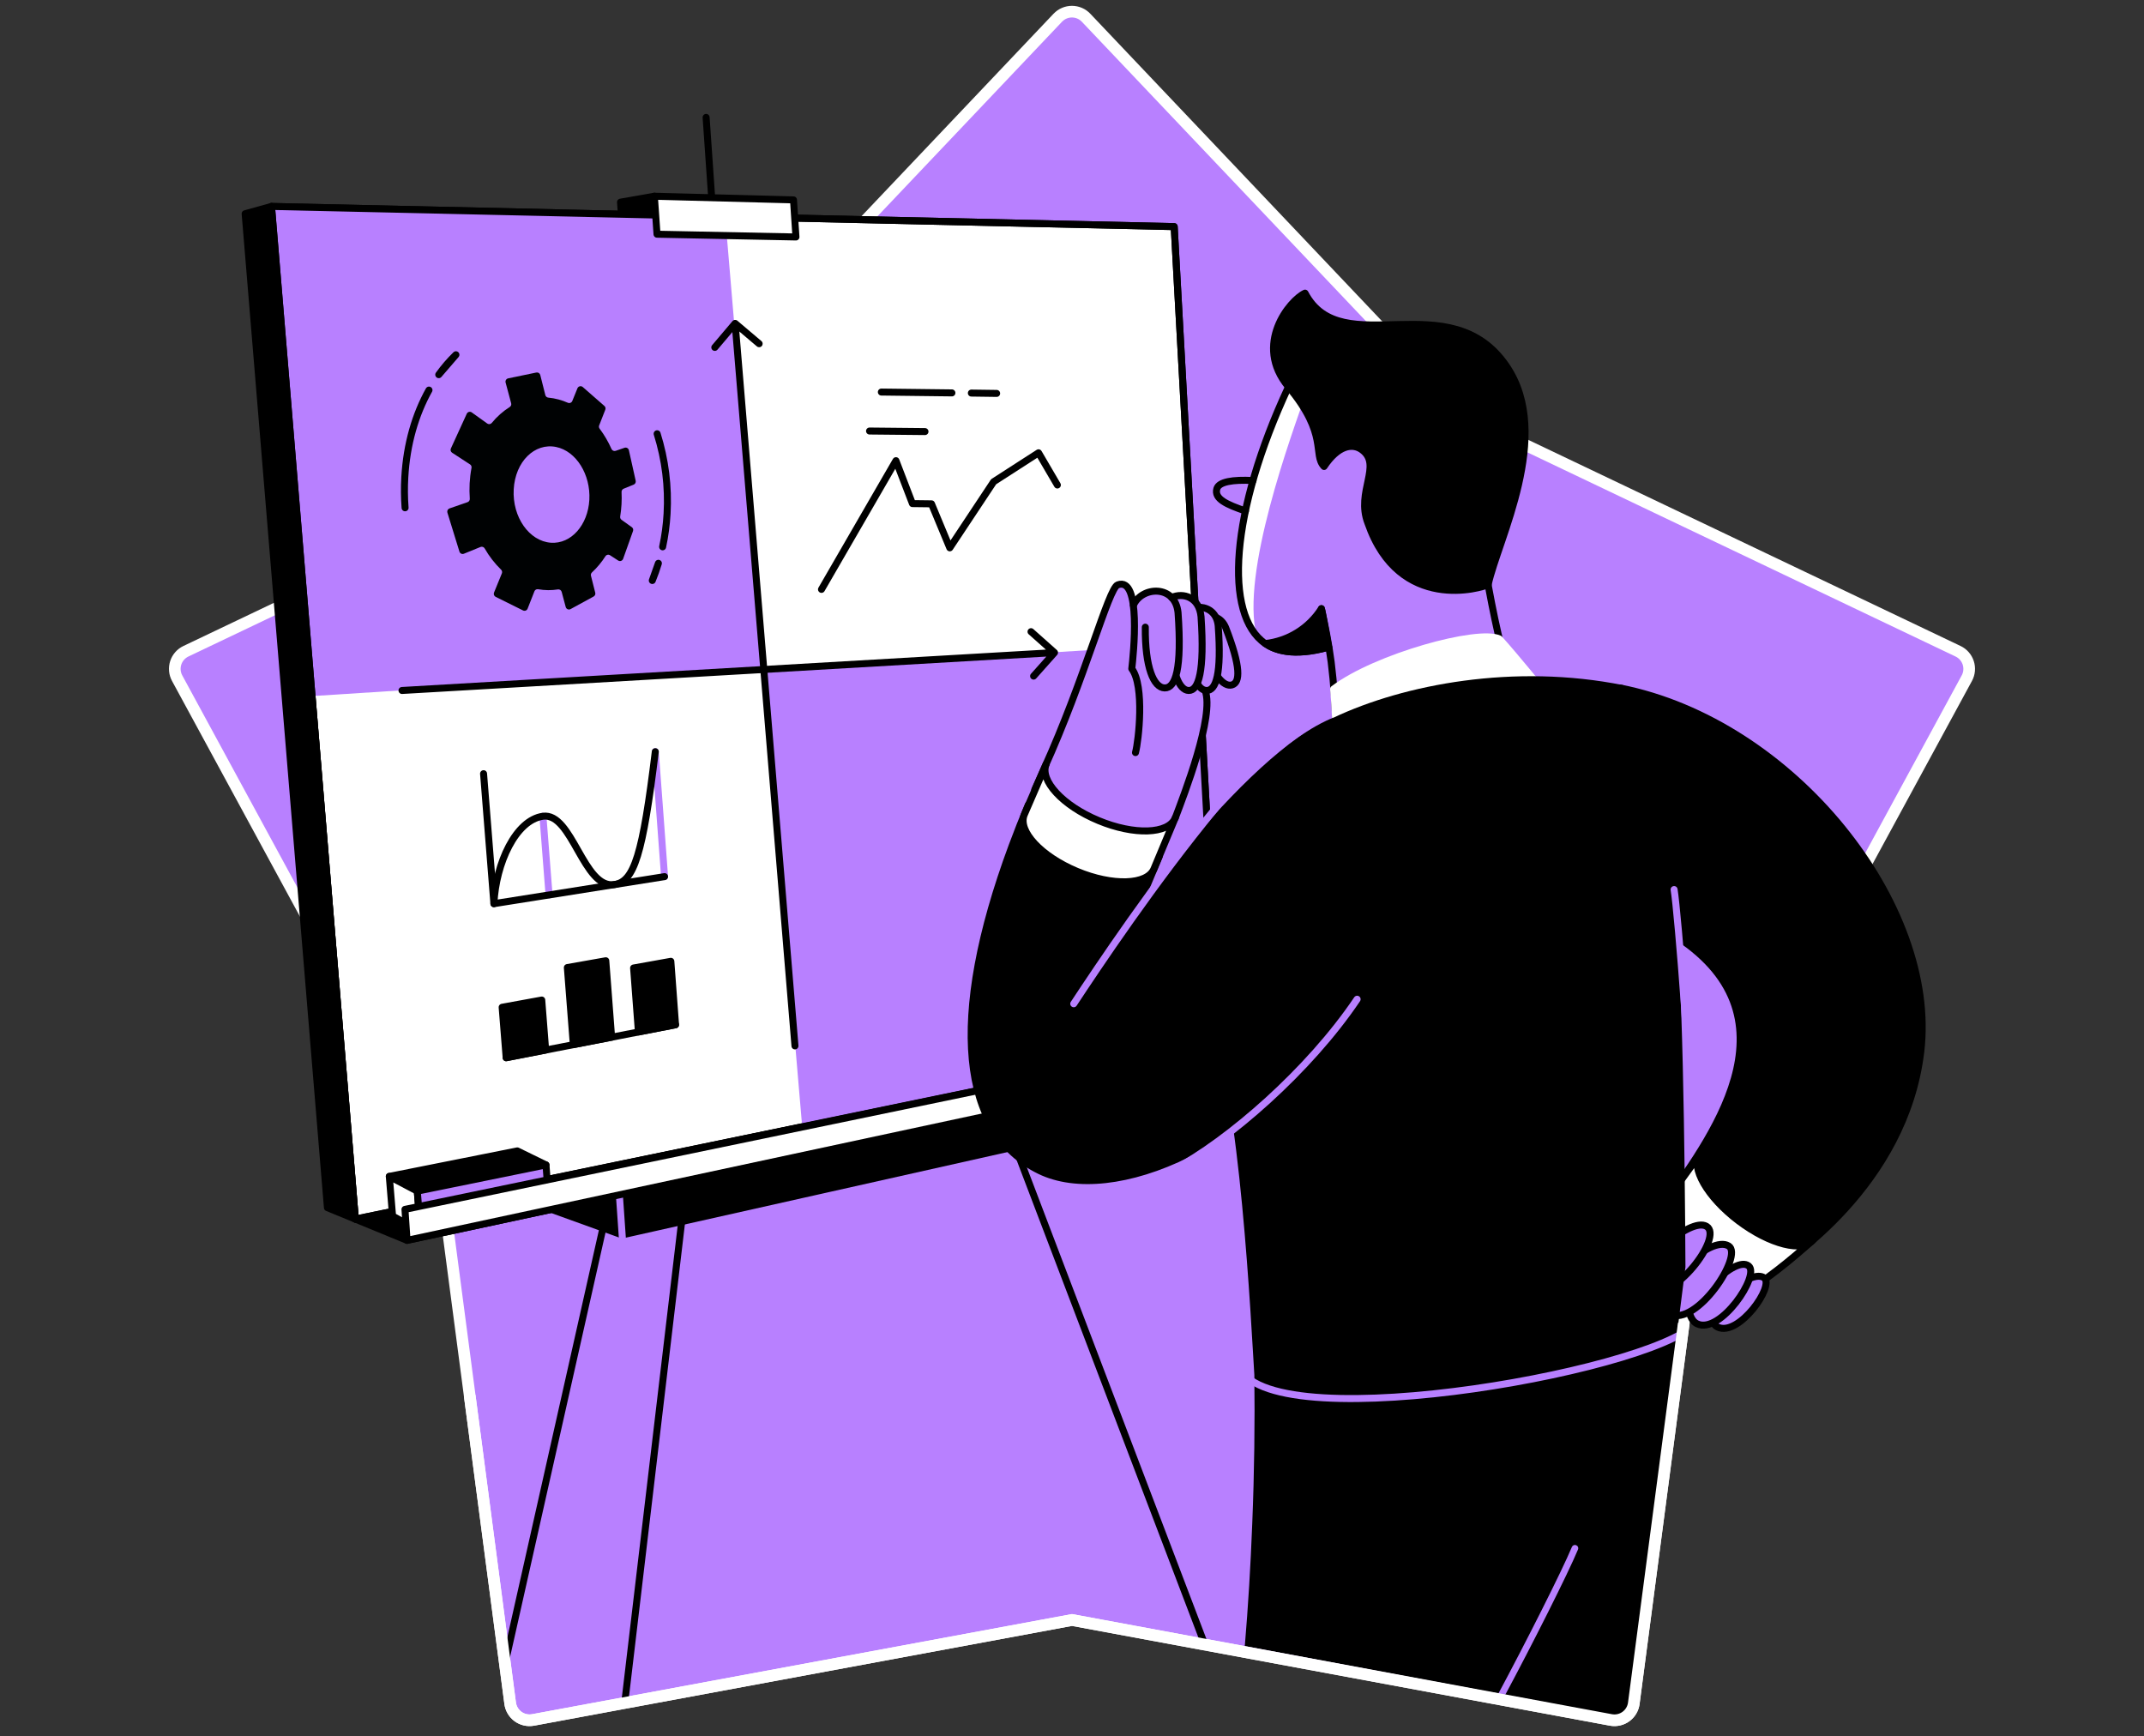 <svg width="368" height="298" viewBox="0 0 368 298" fill="none" xmlns="http://www.w3.org/2000/svg">
<rect x="0" y="0" width="368" height="298" fill="#333333" stroke="none"/>
<path d="M181.557 3.047L116.818 71.29L31.907 111.769C31.497 111.965 31.131 112.242 30.831 112.584C30.532 112.926 30.305 113.325 30.164 113.757C30.024 114.189 29.973 114.646 30.014 115.098C30.055 115.551 30.188 115.991 30.405 116.39L75.298 199.056L87.566 292.322C87.626 292.772 87.777 293.206 88.01 293.597C88.242 293.987 88.552 294.326 88.92 294.593C89.288 294.86 89.706 295.05 90.149 295.15C90.593 295.25 91.052 295.259 91.499 295.177L183.999 278.022L276.499 295.177C276.946 295.259 277.404 295.25 277.848 295.15C278.291 295.049 278.709 294.86 279.076 294.593C279.444 294.326 279.753 293.987 279.985 293.596C280.218 293.206 280.368 292.772 280.427 292.322L292.692 199.056L337.589 116.394C337.806 115.994 337.94 115.554 337.981 115.101C338.023 114.648 337.972 114.191 337.832 113.759C337.691 113.326 337.464 112.926 337.164 112.584C336.864 112.242 336.498 111.965 336.087 111.769L251.179 71.286L186.418 3.047C186.106 2.716 185.73 2.453 185.312 2.273C184.894 2.093 184.444 2 183.99 2C183.535 2 183.085 2.093 182.667 2.273C182.25 2.453 181.873 2.716 181.561 3.047" fill="#B880FF"/>
<path d="M181.557 3.047L116.818 71.29L31.907 111.769C31.497 111.965 31.131 112.242 30.831 112.584C30.532 112.926 30.305 113.325 30.164 113.757C30.024 114.189 29.973 114.646 30.014 115.098C30.055 115.551 30.188 115.991 30.405 116.39L75.298 199.056L87.566 292.322C87.626 292.772 87.777 293.206 88.01 293.597C88.242 293.987 88.552 294.326 88.92 294.593C89.288 294.86 89.706 295.05 90.149 295.15C90.593 295.25 91.052 295.259 91.499 295.177L183.999 278.022L276.499 295.177C276.946 295.259 277.404 295.25 277.848 295.15C278.291 295.049 278.709 294.86 279.076 294.593C279.444 294.326 279.753 293.987 279.985 293.596C280.218 293.206 280.368 292.772 280.427 292.322L292.692 199.056L337.589 116.394C337.806 115.994 337.94 115.554 337.981 115.101C338.023 114.648 337.972 114.191 337.832 113.759C337.691 113.326 337.464 112.926 337.164 112.584C336.864 112.242 336.498 111.965 336.087 111.769L251.179 71.286L186.418 3.047C186.106 2.716 185.73 2.453 185.312 2.273C184.894 2.093 184.444 2 183.99 2C183.535 2 183.085 2.093 182.667 2.273C182.25 2.453 181.873 2.716 181.561 3.047" stroke="white" stroke-width="2" stroke-miterlimit="10"/>
<path d="M109.847 49.485L107.351 46.391L106.506 34.696L112.317 33.677L113.093 44.904L109.847 49.485Z" fill="black" stroke="black" stroke-width="1.2" stroke-linecap="round" stroke-linejoin="round"/>
<path d="M60.988 209.224L69.865 212.87L217.934 181.118L209.264 178.586L60.988 209.224Z" fill="black" stroke="black" stroke-width="1.2" stroke-linecap="round" stroke-linejoin="round"/>
<mask id="mask0_6212_2306" style="mask-type:alpha" maskUnits="userSpaceOnUse" x="30" y="2" width="308" height="294">
<path d="M181.557 3.047L116.818 71.29L31.907 111.769C31.497 111.965 31.131 112.242 30.831 112.584C30.532 112.926 30.305 113.325 30.164 113.757C30.024 114.189 29.973 114.646 30.014 115.098C30.055 115.551 30.188 115.991 30.405 116.39L75.298 199.056L87.566 292.322C87.626 292.772 87.777 293.206 88.01 293.597C88.242 293.987 88.552 294.326 88.92 294.593C89.288 294.86 89.706 295.05 90.149 295.15C90.593 295.25 91.052 295.259 91.499 295.177L183.999 278.022L276.499 295.177C276.946 295.259 277.404 295.25 277.848 295.15C278.291 295.049 278.709 294.86 279.076 294.593C279.444 294.326 279.753 293.987 279.985 293.596C280.218 293.206 280.368 292.772 280.427 292.322L292.692 199.056L337.589 116.394C337.806 115.994 337.94 115.554 337.981 115.101C338.023 114.648 337.972 114.191 337.832 113.759C337.691 113.326 337.464 112.926 337.164 112.584C336.864 112.242 336.498 111.965 336.087 111.769L251.179 71.286L186.418 3.047C186.106 2.716 185.73 2.453 185.312 2.273C184.894 2.093 184.444 2 183.99 2C183.535 2 183.085 2.093 182.667 2.273C182.25 2.453 181.873 2.716 181.561 3.047" fill="#FFE84D"/>
</mask>
<g mask="url(#mask0_6212_2306)">
<path d="M131.742 85.143L84.32 296" stroke="black" stroke-width="1.2" stroke-linecap="round" stroke-linejoin="round"/>
<path d="M106.785 296L131.742 85.143" stroke="black" stroke-width="1.2" stroke-linecap="round" stroke-linejoin="round"/>
<path d="M212.036 296L131.742 85.143" stroke="black" stroke-width="1.2" stroke-linecap="round" stroke-linejoin="round"/>
</g>
<path d="M209.264 178.587L60.988 209.224L46.598 35.429L201.541 38.893L209.264 178.587Z" fill="white" stroke="black" stroke-width="1.2" stroke-linecap="round" stroke-linejoin="round"/>
<path d="M131 114.5L53 119.5L46.598 35.429L124.5 37.5L131 114.5Z" fill="#B880FF"/>
<path d="M212 186L138 197L131 115L204.5 110.5L212 186Z" fill="#B880FF"/>
<path d="M209.264 178.587L60.988 209.224L46.598 35.429L201.541 38.893L209.264 178.587Z" stroke="black" stroke-width="1.2" stroke-linecap="round" stroke-linejoin="round"/>
<path d="M68.965 117.901C68.634 117.92 68.382 118.204 68.401 118.535C68.42 118.866 68.704 119.118 69.035 119.099L68.965 117.901ZM181.448 112.399C181.668 112.151 181.646 111.772 181.399 111.552L177.366 107.961C177.118 107.741 176.739 107.763 176.519 108.01C176.298 108.258 176.32 108.637 176.568 108.857L180.153 112.049L176.961 115.634C176.741 115.882 176.763 116.261 177.01 116.481C177.258 116.702 177.637 116.68 177.857 116.432L181.448 112.399ZM69.035 119.099L181.035 112.599L180.965 111.401L68.965 117.901L69.035 119.099Z" fill="black"/>
<path d="M175.225 177.923L197.247 173.635" stroke="black" stroke-width="1.2" stroke-linecap="round" stroke-linejoin="round"/>
<path d="M180.339 176.929L175.224 177.923L174.76 170.381L179.885 169.445L180.339 176.929Z" fill="black" stroke="black" stroke-width="1.2" stroke-linecap="round" stroke-linejoin="round"/>
<path d="M188.906 175.26L183.929 176.228L183.236 164.682L188.231 163.801L188.906 175.26Z" fill="black" stroke="black" stroke-width="1.2" stroke-linecap="round" stroke-linejoin="round"/>
<path d="M197.247 173.635L192.4 174.578L191.842 164.976L196.703 164.105L197.247 173.635Z" fill="black" stroke="black" stroke-width="1.2" stroke-linecap="round" stroke-linejoin="round"/>
<path d="M173.809 154.906C174.102 148.87 176.711 142.504 180.24 142.014C184.049 141.481 185.409 153.067 189.45 152.429C192.011 152.022 193.147 148.054 194.891 132.652" stroke="black" stroke-width="1.2" stroke-linecap="round" stroke-linejoin="round"/>
<path d="M180.236 142.011L180.944 153.775" stroke="black" stroke-width="1.2" stroke-linecap="round" stroke-linejoin="round"/>
<path d="M194.896 132.652L195.97 151.391" stroke="black" stroke-width="1.2" stroke-linecap="round" stroke-linejoin="round"/>
<path d="M60.988 209.224L56.2 207.262L42.078 36.681L46.598 35.429L60.988 209.224Z" fill="black" stroke="black" stroke-width="1.2" stroke-linecap="round" stroke-linejoin="round"/>
<path d="M126.569 55.042C126.317 54.828 125.938 54.859 125.724 55.112L122.234 59.233C122.019 59.486 122.051 59.864 122.304 60.078C122.556 60.292 122.935 60.261 123.149 60.008L126.252 56.346L129.914 59.448C130.167 59.662 130.546 59.631 130.76 59.378C130.974 59.125 130.943 58.747 130.69 58.532L126.569 55.042ZM135.851 179.55C135.878 179.88 136.168 180.125 136.498 180.098C136.829 180.071 137.074 179.781 137.047 179.45L135.851 179.55ZM125.584 55.55L135.851 179.55L137.047 179.45L126.78 55.45L125.584 55.55Z" fill="black"/>
<path d="M121.199 20.15L122.331 36.484" stroke="black" stroke-width="1.2" stroke-linecap="round" stroke-linejoin="round"/>
<path d="M112.77 40.195L112.316 33.677L136.196 34.304L136.62 40.67L112.77 40.195Z" fill="white" stroke="black" stroke-width="1.2" stroke-linecap="round" stroke-linejoin="round"/>
<path d="M66.82 201.893L71.623 204.425L93.711 199.923L88.792 197.518L66.82 201.893Z" fill="black" stroke="black" stroke-width="1.2" stroke-linecap="round" stroke-linejoin="round"/>
<path d="M66.82 201.893L67.383 208.698L72.193 211.339L71.623 204.425L66.82 201.893Z" fill="white" stroke="black" stroke-width="1.2" stroke-linecap="round" stroke-linejoin="round"/>
<path d="M93.711 199.923L94.237 206.641L72.193 211.339L71.623 204.425L93.711 199.923Z" fill="#B880FF" stroke="black" stroke-width="1.2" stroke-linecap="round" stroke-linejoin="round"/>
<path d="M106.784 211.937L106.309 205.056L178.009 189.679V195.966L106.784 211.937Z" fill="black" stroke="black" stroke-width="1.2" stroke-linecap="round" stroke-linejoin="round"/>
<path d="M106.31 205.056L94.644 207.555L106.786 211.937L106.31 205.056Z" fill="black" stroke="black" stroke-width="1.2" stroke-linecap="round" stroke-linejoin="round"/>
<path d="M106.851 212.869L106.205 203.547" stroke="#B880FF" stroke-width="1.2" stroke-linecap="round" stroke-linejoin="round"/>
<path d="M69.51 207.552L69.865 212.87L217.934 181.119L217.702 176.842L69.51 207.552Z" fill="white" stroke="black" stroke-width="1.2" stroke-linecap="round" stroke-linejoin="round"/>
<path d="M221.154 66.389C211.911 86.257 210.235 102.805 215.688 109.095C212.949 98.409 221.452 75.164 224.568 66.389H221.154Z" fill="white"/>
<path d="M221.154 66.389C211.15 87.893 210.004 105.515 217.164 110.445C218.72 111.515 221.84 112.795 228.047 111.061" stroke="black" stroke-width="1.2" stroke-linecap="round" stroke-linejoin="round"/>
<path d="M215.068 82.466C211.596 82.285 209.206 82.673 208.861 83.877C208.368 85.608 210.526 86.58 213.769 87.693" stroke="black" stroke-width="1.2" stroke-linecap="round" stroke-linejoin="round"/>
<path d="M226.811 104.459C227.42 107.281 228.051 110.314 228.479 113.586C228.959 117.464 229.235 121.364 229.306 125.27L260.502 118.849C257.767 115.875 253.734 92.26 253.298 85.397" stroke="black" stroke-width="1.2" stroke-linecap="round" stroke-linejoin="round"/>
<path d="M227.263 80.057C225.3 77.986 228.043 74.616 221.151 66.389C215.078 59.134 221.379 51.517 223.995 50.309C230.314 62.323 248.948 48.455 258.644 62.95C266.566 74.787 257.12 92.587 255.43 100.335C254.462 100.843 240.195 105.333 234.783 89.754C232.711 84.414 237.289 79.84 233.8 77.224C232.153 75.984 229.664 76.448 227.263 80.057Z" fill="black" stroke="black" stroke-width="1.2" stroke-linecap="round" stroke-linejoin="round"/>
<path d="M228.047 111.061C228.047 111.061 226.904 104.605 226.81 104.459C225.755 106.116 224.341 107.514 222.673 108.55C221.005 109.587 219.124 110.234 217.172 110.445C218.728 111.515 221.848 112.795 228.047 111.061Z" fill="black" stroke="black" stroke-width="1.2" stroke-linecap="round" stroke-linejoin="round"/>
<path d="M229.305 125.27C239.705 123.13 254.451 120.641 264.854 118.501C263.889 117.453 260.501 113.165 257.352 109.65C253.725 107.949 236.23 112.734 228.902 118.258C229.12 120.718 229.247 123.061 229.305 125.27Z" fill="white" stroke="white" stroke-width="1.2" stroke-linecap="round" stroke-linejoin="round"/>
<path d="M269.125 122.328L278.049 118.066C307.794 123.921 332.667 155.392 329.689 180.458C326.954 203.442 306.724 216.537 303.43 218.597C300.568 218.597 286.16 212.877 286.018 206.119C294.434 194.304 309.865 173.301 285.746 159.484C271.102 151.098 275.542 137.919 269.125 122.328Z" fill="black" stroke="black" stroke-width="1.2" stroke-linecap="round" stroke-linejoin="round"/>
<path d="M311.242 212.753C309.519 215.028 303.773 213.584 298.404 209.521C293.036 205.458 290.079 200.322 291.802 198.044C289.012 201.913 286.223 205.775 283.438 209.63L300.991 220.955C302.322 220.03 303.69 219.032 305.079 217.955C307.335 216.203 309.388 214.455 311.242 212.753Z" fill="white" stroke="black" stroke-width="1.2" stroke-linecap="round" stroke-linejoin="round"/>
<path d="M297.612 221.336C299.534 219.374 301.776 218.59 302.777 219.283C304.696 220.607 298.464 229.418 294.858 227.775C293.817 227.3 293.589 225.925 293.523 225.442" fill="#B880FF"/>
<path d="M297.612 221.336C299.534 219.374 301.776 218.59 302.777 219.283C304.696 220.607 298.464 229.418 294.858 227.775C293.817 227.3 293.589 225.925 293.523 225.442" stroke="black" stroke-width="1.2" stroke-linecap="round" stroke-linejoin="round"/>
<path d="M294.328 219.896C296.574 217.814 298.971 216.345 300.132 217.255C302.163 218.84 295.257 229.063 291.306 227.198C290.167 226.661 289.914 225.098 289.855 224.554" fill="#B880FF"/>
<path d="M294.328 219.896C296.574 217.814 298.971 216.345 300.132 217.255C302.163 218.84 295.257 229.063 291.306 227.198C290.167 226.661 289.914 225.098 289.855 224.554" stroke="black" stroke-width="1.2" stroke-linecap="round" stroke-linejoin="round"/>
<path d="M290.087 216.66C292.129 214.513 295.165 212.877 296.711 213.835C299.301 215.445 291.179 227.779 286.554 225.519C285.215 224.866 284.921 222.98 284.838 222.308" fill="#B880FF"/>
<path d="M290.087 216.66C292.129 214.513 295.165 212.877 296.711 213.835C299.301 215.445 291.179 227.779 286.554 225.519C285.215 224.866 284.921 222.98 284.838 222.308" stroke="black" stroke-width="1.2" stroke-linecap="round" stroke-linejoin="round"/>
<path d="M286.16 213.24C288.456 211.426 291.43 209.587 292.918 210.465C295.885 212.22 287.201 223.618 282.804 221.507C281.531 220.897 281.252 219.131 281.172 218.51" fill="#B880FF"/>
<path d="M286.16 213.24C288.456 211.426 291.43 209.587 292.918 210.465C295.885 212.22 287.201 223.618 282.804 221.507C281.531 220.897 281.252 219.131 281.172 218.51" stroke="black" stroke-width="1.2" stroke-linecap="round" stroke-linejoin="round"/>
<path d="M232.94 171.487C215.739 197.061 190.789 206.913 178.459 200.913C165.002 194.362 162.629 175.086 173.718 145.174C174.567 142.886 175.496 140.536 176.504 138.122L198.969 146.98L195.432 155.454" fill="black"/>
<path d="M232.94 171.487C215.739 197.061 190.789 206.913 178.459 200.913C165.002 194.362 162.629 175.086 173.718 145.174C174.567 142.886 175.496 140.536 176.504 138.122L198.969 146.98L195.432 155.454" stroke="black" stroke-width="1.2" stroke-linecap="round" stroke-linejoin="round"/>
<path d="M213.66 282.495L274.999 294C275.446 294.083 276.556 294.455 276.999 294.354C277.442 294.254 278.776 294.621 279.143 294.354C279.511 294.087 279.767 293.39 279.999 293C280.232 292.609 279.94 291.45 279.999 291L289.292 217.447C289.198 198.345 288.813 165.212 287.359 154.906C285.364 142.707 280.655 129.793 278.653 117.594C259.928 113.833 240.989 117.442 228.91 123.155C225.373 124.831 222.525 126.634 220.32 128.546C216.645 144.742 211.251 160.141 207.58 176.334C212.793 186.128 214.788 228.094 215.299 235.973C215.397 244.105 215.299 252.63 214.937 261.51C214.656 268.762 214.23 275.757 213.66 282.495Z" fill="black"/>
<path d="M226.81 128.411L228.903 123.155C213.667 129.05 190.401 161.886 183.646 171.487C188.181 178.173 201.784 181.909 206.336 188.595L226.81 128.411Z" fill="black"/>
<path d="M208.655 138.692C198.212 151.334 188.414 166.018 184.297 172.264" stroke="#B880FF" stroke-width="1.2" stroke-linecap="round" stroke-linejoin="round"/>
<path d="M232.94 171.488C224.71 183.723 210.835 195.792 201.287 200.809" stroke="#B880FF" stroke-width="1.2" stroke-linecap="round" stroke-linejoin="round"/>
<path d="M194.896 129.159C195.444 127.131 196.489 117.736 194.262 114.768C194.53 112.465 195.974 98.808 191.842 100.378C190.268 100.926 186.238 116.437 179.2 131.937C178.654 133.146 178.125 134.337 177.615 135.51L183.648 144.336L195.597 144.818L200.475 142.022L201.727 140.375C203.229 136.417 208.51 122.832 206.849 118.501" fill="#B880FF"/>
<mask id="mask1_6212_2306" style="mask-type:alpha" maskUnits="userSpaceOnUse" x="30" y="2" width="308" height="294">
<path d="M181.557 3.047L116.818 71.29L31.907 111.769C31.497 111.965 31.131 112.242 30.831 112.584C30.532 112.926 30.305 113.325 30.164 113.757C30.024 114.189 29.973 114.646 30.014 115.098C30.055 115.551 30.188 115.991 30.405 116.39L75.298 199.056L87.566 292.322C87.626 292.772 87.777 293.206 88.01 293.596C88.242 293.987 88.552 294.326 88.92 294.593C89.288 294.86 89.706 295.049 90.149 295.15C90.593 295.25 91.052 295.259 91.499 295.177L183.999 278.022L276.499 295.177C276.946 295.259 277.404 295.25 277.848 295.15C278.291 295.049 278.709 294.86 279.076 294.593C279.444 294.326 279.753 293.987 279.985 293.596C280.218 293.206 280.368 292.772 280.427 292.322L292.692 199.056L337.589 116.394C337.806 115.994 337.94 115.554 337.981 115.101C338.023 114.648 337.972 114.191 337.832 113.759C337.691 113.326 337.464 112.926 337.164 112.584C336.864 112.242 336.498 111.965 336.087 111.769L251.179 71.286L186.418 3.047C186.106 2.716 185.73 2.453 185.312 2.273C184.894 2.093 184.444 2 183.99 2C183.535 2 183.085 2.093 182.667 2.273C182.25 2.453 181.873 2.716 181.561 3.047" fill="#FFE84D"/>
</mask>
<g mask="url(#mask1_6212_2306)">
<path d="M270.528 265.185C270.391 265.131 270.239 265.132 270.103 265.189C269.967 265.246 269.86 265.354 269.803 265.49C268.119 269.549 261.868 281.935 257 291L258.179 291.218C263.025 282.189 269.128 270.071 270.851 265.925C270.879 265.855 270.893 265.781 270.892 265.706C270.891 265.63 270.875 265.556 270.845 265.487C270.815 265.418 270.771 265.356 270.717 265.304C270.662 265.252 270.598 265.212 270.528 265.185Z" fill="#B880FF"/>
<path d="M212.809 234.823C219.048 247.196 287.385 234.671 291.524 226.4" stroke="#B880FF" stroke-width="1.2" stroke-linecap="round" stroke-linejoin="round"/>
</g>
<path d="M80.619 239.5L87.567 292.322C87.627 292.773 87.778 293.206 88.011 293.597C88.243 293.987 88.553 294.326 88.921 294.593C89.288 294.86 89.707 295.05 90.15 295.15C90.593 295.25 91.052 295.259 91.499 295.177L184 278.023L276.5 295.177C276.946 295.259 277.405 295.25 277.848 295.15C278.291 295.05 278.71 294.86 279.077 294.593C279.445 294.326 279.754 293.987 279.986 293.596C280.218 293.206 280.369 292.772 280.428 292.322L289.001 227.132" stroke="white" stroke-width="2" stroke-miterlimit="10"/>
<path d="M196.583 107.634C196.521 114.566 198.034 118.03 199.902 118.066C201.77 118.102 202.895 114.834 202.202 105.141C201.727 100.313 195.974 100.585 194.541 103.872L189.734 111.914L191.885 131.386L195.433 133.486L206.849 118.501L207.168 116.202" fill="#B880FF"/>
<path d="M194.896 129.159C195.444 127.131 196.489 117.736 194.262 114.768C194.53 112.465 195.974 98.808 191.842 100.378C190.268 100.926 186.238 116.437 179.2 131.937C178.654 133.146 178.125 134.337 177.615 135.51" stroke="black" stroke-width="1.2" stroke-linecap="round" stroke-linejoin="round"/>
<path d="M206.849 118.501C208.51 122.833 203.221 136.417 201.727 140.375" stroke="black" stroke-width="1.2" stroke-linecap="round" stroke-linejoin="round"/>
<path d="M206.627 110.797C208.103 115.81 210.029 117.954 211.455 117.548C212.881 117.141 213.029 114.519 210.367 107.692C208.941 104.322 204.606 105.86 204.236 108.562" fill="#B880FF"/>
<path d="M206.627 110.797C208.103 115.81 210.029 117.954 211.455 117.548C212.881 117.141 213.029 114.519 210.367 107.692C208.941 104.322 204.606 105.86 204.236 108.562" stroke="black" stroke-width="1.2" stroke-linecap="round" stroke-linejoin="round"/>
<path d="M204.186 109.53C204.132 115.494 205.463 118.472 207.088 118.501C208.713 118.53 209.7 115.723 209.094 107.39C208.68 103.237 203.653 103.473 202.412 106.302" fill="#B880FF"/>
<path d="M204.186 109.53C204.132 115.494 205.463 118.472 207.088 118.501C208.713 118.53 209.7 115.723 209.094 107.39C208.68 103.237 203.653 103.473 202.412 106.302" stroke="black" stroke-width="1.2" stroke-linecap="round" stroke-linejoin="round"/>
<path d="M200.968 108.268C200.91 115.07 202.314 118.469 204.026 118.501C205.738 118.534 206.787 115.331 206.148 105.823C205.709 101.086 200.402 101.354 199.082 104.576" fill="#B880FF"/>
<path d="M201.93 116.205C202.481 117.722 203.217 118.487 204.026 118.502C205.71 118.538 206.787 115.331 206.148 105.824C205.84 102.501 203.134 101.641 201.092 102.537" stroke="black" stroke-width="1.2" stroke-linecap="round" stroke-linejoin="round"/>
<path d="M196.583 107.634C196.522 114.566 198.034 118.03 199.902 118.066C201.771 118.102 202.895 114.834 202.202 105.141C201.727 100.313 195.974 100.585 194.541 103.872" stroke="black" stroke-width="1.2" stroke-linecap="round" stroke-linejoin="round"/>
<path d="M188.534 140.818C182.414 138.278 178.398 133.925 179.567 131.132L176.534 138.137L175.808 139.813C174.64 142.602 178.681 146.955 184.823 149.527C190.964 152.099 196.906 151.903 198.07 149.106L201.716 140.375C200.559 143.172 194.649 143.371 188.534 140.818Z" fill="white" stroke="black" stroke-width="1.2" stroke-linecap="round" stroke-linejoin="round"/>
<path d="M287.346 152.665C287.988 156.564 290.425 186.846 290.248 196.415" stroke="#B880FF" stroke-width="1.2" stroke-linecap="round" stroke-linejoin="round"/>
<path d="M112.475 129L114.067 150.446" stroke="#B880FF" stroke-width="1.2" stroke-linecap="round" stroke-linejoin="round"/>
<path d="M86.879 181.529L115.953 175.87" stroke="black" stroke-width="1.2" stroke-linecap="round" stroke-linejoin="round"/>
<path d="M93.658 180.209L86.879 181.529L86.189 172.867L92.987 171.626L93.658 180.209Z" fill="black" stroke="black" stroke-width="1.2" stroke-linecap="round" stroke-linejoin="round"/>
<path d="M104.977 178.007L98.407 179.284L97.381 166.051L103.979 164.886L104.977 178.007Z" fill="black" stroke="black" stroke-width="1.2" stroke-linecap="round" stroke-linejoin="round"/>
<path d="M115.952 175.87L109.579 177.107L108.752 166.127L115.144 164.98L115.952 175.87Z" fill="black" stroke="black" stroke-width="1.2" stroke-linecap="round" stroke-linejoin="round"/>
<path d="M93.189 140.085L94.241 153.587" stroke="#B880FF" stroke-width="1.2" stroke-linecap="round" stroke-linejoin="round"/>
<path d="M83 132.78L84.774 155.089L114.066 150.446" stroke="black" stroke-width="1.2" stroke-linecap="round" stroke-linejoin="round"/>
<path d="M84.777 155.088C85.107 148.131 88.532 140.738 93.189 140.085C98.232 139.382 100.143 152.654 105.483 151.806C108.856 151.272 110.315 146.695 112.477 129.003" stroke="black" stroke-width="1.2" stroke-linecap="round" stroke-linejoin="round"/>
<path d="M166.725 67.459L171.065 67.518" stroke="black" stroke-width="1.2" stroke-miterlimit="10" stroke-linecap="round" stroke-linejoin="round"/>
<path d="M151.277 67.284L163.387 67.429" stroke="black" stroke-width="1.2" stroke-miterlimit="10" stroke-linecap="round" stroke-linejoin="round"/>
<path d="M149.249 73.972L158.766 74.067" stroke="black" stroke-width="1.2" stroke-miterlimit="10" stroke-linecap="round" stroke-linejoin="round"/>
<path d="M141.002 101.149L153.782 79.061L156.611 86.427L159.882 86.468L163.023 94.02L170.548 82.676L178.255 77.71L181.489 83.234" stroke="black" stroke-width="1.2" stroke-miterlimit="10" stroke-linecap="round" stroke-linejoin="round"/>
<path d="M106.678 86.539C106.716 85.838 106.718 85.137 106.685 84.436C106.679 84.317 106.71 84.198 106.774 84.097C106.838 83.996 106.932 83.918 107.043 83.873L108.768 83.17C108.893 83.118 108.996 83.024 109.059 82.904C109.121 82.784 109.14 82.646 109.112 82.513L107.944 77.269C107.926 77.19 107.892 77.115 107.844 77.05C107.795 76.984 107.733 76.93 107.663 76.891C107.592 76.851 107.513 76.827 107.432 76.82C107.352 76.812 107.27 76.823 107.194 76.849L105.677 77.372C105.539 77.419 105.389 77.412 105.257 77.353C105.124 77.295 105.018 77.189 104.96 77.055C104.412 75.82 103.728 74.65 102.92 73.569C102.86 73.49 102.822 73.398 102.808 73.3C102.794 73.203 102.806 73.103 102.841 73.011L103.896 70.309C103.939 70.198 103.947 70.077 103.919 69.961C103.89 69.846 103.827 69.742 103.737 69.665L100.026 66.42C99.957 66.36 99.875 66.317 99.786 66.295C99.697 66.273 99.605 66.272 99.515 66.294C99.426 66.315 99.344 66.357 99.274 66.417C99.204 66.476 99.15 66.552 99.115 66.636L98.232 68.812C98.203 68.883 98.16 68.947 98.106 69.002C98.052 69.056 97.988 69.099 97.917 69.128C97.847 69.157 97.771 69.171 97.695 69.171C97.618 69.17 97.543 69.154 97.473 69.124C96.964 68.899 96.44 68.713 95.904 68.567C95.319 68.407 94.721 68.298 94.117 68.241C93.997 68.231 93.884 68.184 93.791 68.107C93.699 68.029 93.633 67.925 93.603 67.809L92.732 64.358C92.696 64.213 92.606 64.088 92.481 64.009C92.355 63.93 92.204 63.903 92.058 63.933L87.223 64.935C87.146 64.951 87.074 64.983 87.009 65.028C86.945 65.073 86.891 65.131 86.85 65.198C86.808 65.265 86.781 65.339 86.769 65.417C86.758 65.495 86.762 65.574 86.782 65.65L87.738 69.214C87.77 69.332 87.763 69.457 87.719 69.572C87.675 69.686 87.595 69.783 87.492 69.849C86.322 70.588 85.279 71.513 84.403 72.587C84.311 72.698 84.179 72.77 84.035 72.788C83.891 72.807 83.746 72.769 83.629 72.684L80.975 70.781C80.906 70.731 80.826 70.697 80.743 70.682C80.659 70.667 80.573 70.67 80.491 70.692C80.409 70.714 80.333 70.754 80.268 70.809C80.203 70.864 80.151 70.932 80.116 71.01L77.388 76.974C77.331 77.099 77.322 77.241 77.36 77.373C77.399 77.505 77.484 77.619 77.599 77.694L80.68 79.702C80.776 79.765 80.852 79.855 80.896 79.96C80.941 80.066 80.953 80.183 80.931 80.296C80.766 81.17 80.659 82.055 80.61 82.943C80.564 83.825 80.573 84.709 80.636 85.589C80.647 85.716 80.614 85.843 80.545 85.95C80.476 86.057 80.373 86.138 80.253 86.181L77.155 87.254C77.014 87.303 76.897 87.406 76.829 87.539C76.762 87.673 76.748 87.828 76.792 87.971L78.858 94.667C78.881 94.743 78.921 94.814 78.973 94.874C79.025 94.935 79.089 94.984 79.161 95.018C79.233 95.052 79.312 95.071 79.392 95.073C79.472 95.076 79.551 95.061 79.625 95.031L82.476 93.87C82.606 93.818 82.751 93.816 82.882 93.863C83.014 93.91 83.125 94.003 83.193 94.126C83.956 95.464 84.903 96.688 86.005 97.762C86.089 97.842 86.147 97.945 86.171 98.059C86.196 98.173 86.186 98.291 86.142 98.399L84.794 101.701C84.742 101.835 84.741 101.984 84.792 102.119C84.844 102.253 84.943 102.364 85.072 102.429L89.769 104.761C89.841 104.796 89.919 104.817 89.999 104.821C90.079 104.824 90.158 104.812 90.233 104.783C90.308 104.754 90.376 104.71 90.432 104.653C90.489 104.597 90.533 104.529 90.562 104.454L91.728 101.481C91.775 101.358 91.862 101.256 91.976 101.19C92.09 101.124 92.222 101.1 92.352 101.121C92.931 101.225 93.518 101.279 94.106 101.283C94.66 101.286 95.213 101.243 95.76 101.157C95.901 101.134 96.045 101.164 96.165 101.242C96.284 101.32 96.37 101.44 96.406 101.578L97.102 104.178C97.125 104.261 97.166 104.338 97.223 104.404C97.28 104.469 97.351 104.521 97.43 104.555C97.509 104.589 97.595 104.605 97.682 104.602C97.768 104.598 97.852 104.575 97.929 104.535L101.886 102.376C101.999 102.315 102.088 102.218 102.139 102.1C102.191 101.982 102.202 101.851 102.17 101.726L101.433 98.809C101.407 98.707 101.41 98.601 101.441 98.501C101.471 98.401 101.528 98.311 101.605 98.24C102.491 97.416 103.268 96.482 103.919 95.461C103.96 95.398 104.013 95.343 104.075 95.301C104.137 95.258 104.207 95.228 104.28 95.213C104.354 95.197 104.43 95.196 104.504 95.21C104.577 95.224 104.648 95.252 104.711 95.294L106.1 96.195C106.173 96.243 106.255 96.273 106.341 96.284C106.428 96.295 106.515 96.286 106.597 96.258C106.68 96.23 106.755 96.183 106.817 96.122C106.879 96.061 106.926 95.987 106.955 95.905L108.652 91.134C108.694 91.016 108.696 90.887 108.659 90.768C108.622 90.648 108.546 90.544 108.445 90.472L106.68 89.209C106.593 89.145 106.526 89.059 106.485 88.96C106.444 88.86 106.432 88.751 106.45 88.645C106.562 87.947 106.638 87.244 106.678 86.539ZM94.555 93.143C90.861 92.88 87.912 88.774 88.174 83.985C88.436 79.197 91.786 75.959 95.453 76.71C98.917 77.42 101.393 81.463 101.156 85.776C100.918 90.089 98.043 93.391 94.555 93.143Z" fill="#000203"/>
<path d="M69.528 87.145C69.397 85.399 69.382 83.647 69.481 81.899C69.803 76.201 71.304 71.109 73.631 66.947M112.794 74.442C114.186 78.867 114.764 83.515 114.499 88.155C114.393 90.07 114.137 91.972 113.736 93.846M75.308 64.301C76.186 63.075 77.172 61.932 78.254 60.885L75.308 64.301ZM113.008 96.674C112.706 97.688 112.349 98.674 111.961 99.625L113.008 96.674Z" stroke="#000203" stroke-width="1.2" stroke-linecap="round" stroke-linejoin="round"/>
</svg>
